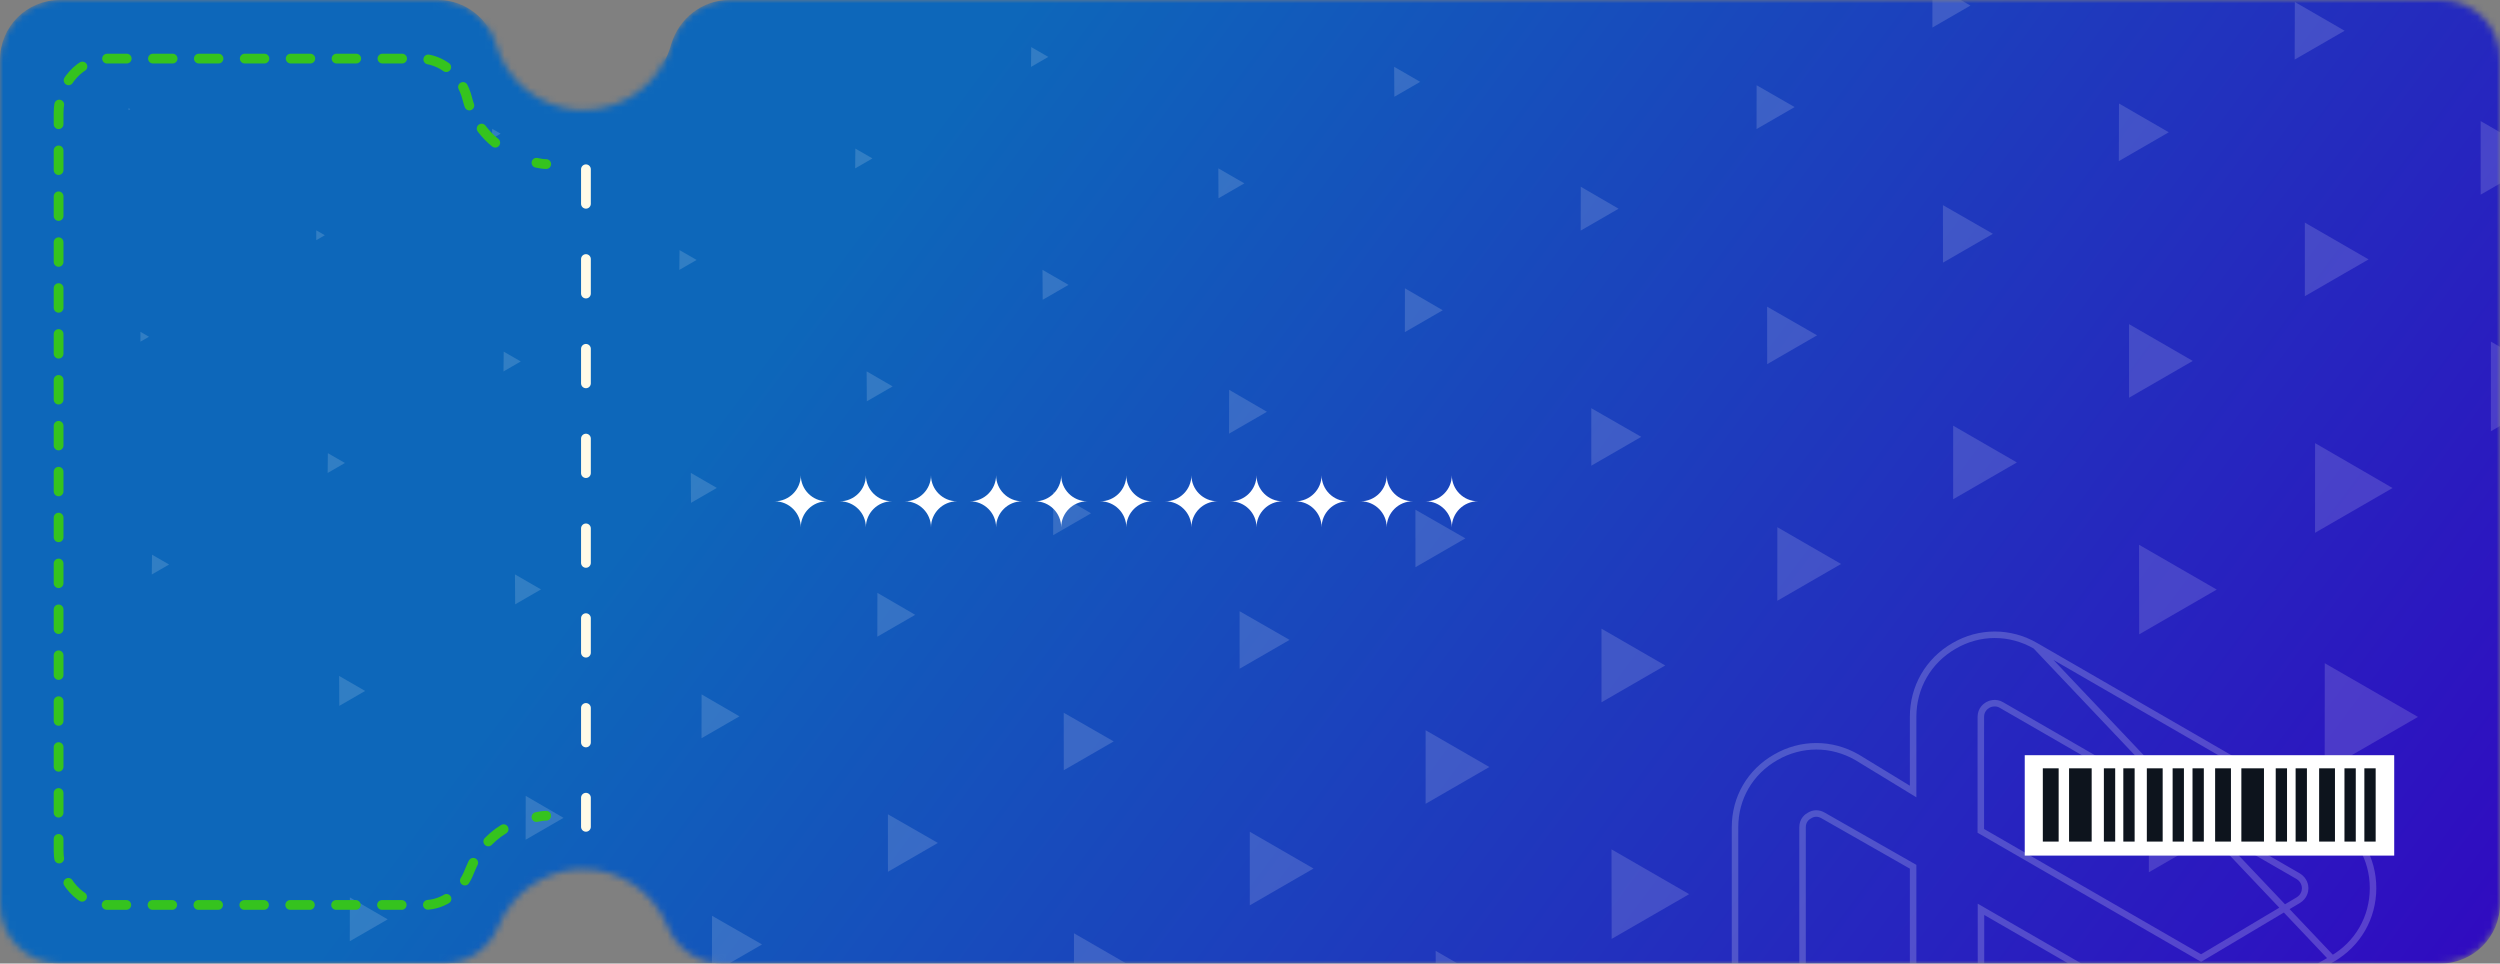 <svg width="384" height="148" viewBox="0 0 384 148" fill="none" xmlns="http://www.w3.org/2000/svg">
<rect x="0" y="0" width="384" height="148" fill="#808080" stroke="none"/>
<g clip-path="url(#clip0_8283_99043)">
<mask id="mask0_8283_99043" style="mask-type:alpha" maskUnits="userSpaceOnUse" x="0" y="0" width="385" height="148">
<path d="M374.9 0L112 0C107.9 0 104.3 2.8 103.1 6.8C101.4 12.8 95.9 16.9 89.6 16.9C89.3 16.9 89 16.9 88.8 16.9C82.9 16.5 77.8 12.5 76.2 6.8C75 2.8 71.4 0 67.3 0H9.2C4.1 0 0 4.1 0 9.2V138.8C0 143.9 4.1 148 9.2 148H68.2C71.9 148 75.2 145.7 76.6 142.2C78.7 137.2 83.4 133.9 88.7 133.5C89 133.5 89.3 133.5 89.5 133.5C95.2 133.5 100.3 136.9 102.5 142.2C103.9 145.7 107.2 148 110.9 148H374.8C379.9 148 384 143.9 384 138.8V9.2C384.1 4.1 380 0 374.9 0Z" fill="black"/>
</mask>
<g mask="url(#mask0_8283_99043)">
<path d="M374.9 0L112 0C107.9 0 104.3 2.8 103.1 6.8C101.4 12.8 95.9 16.9 89.6 16.9C89.3 16.9 89 16.9 88.8 16.9C82.9 16.5 77.8 12.5 76.2 6.8C75 2.8 71.4 0 67.3 0H9.2C4.1 0 0 4.1 0 9.2V138.8C0 143.9 4.1 148 9.2 148H68.2C71.9 148 75.2 145.7 76.6 142.2C78.7 137.2 83.4 133.9 88.7 133.5C89 133.5 89.3 133.5 89.5 133.5C95.2 133.5 100.3 136.9 102.5 142.2C103.9 145.7 107.2 148 110.9 148H374.8C379.9 148 384 143.9 384 138.8V9.2C384.1 4.1 380 0 374.9 0Z" fill="url(#paint0_linear_8283_99043)"/>
<mask id="mask1_8283_99043" style="mask-type:alpha" maskUnits="userSpaceOnUse" x="-76" y="-111" width="495" height="389">
<path fill-rule="evenodd" clip-rule="evenodd" d="M275 177C354.529 177 419 112.529 419 33C419 -46.529 354.529 -111 275 -111C199.147 -111 136.993 -52.352 131.408 22.073C110.924 9.955 87.024 3 61.5 3C-14.439 3 -76 64.561 -76 140.5C-76 216.439 -14.439 278 61.5 278C132.587 278 191.074 224.055 198.258 154.869C220.474 168.888 246.79 177 275 177Z" fill="#D9D9D9"/>
</mask>
<g mask="url(#mask1_8283_99043)">
<rect width="384" height="148" fill="url(#paint1_linear_8283_99043)"/>
<g opacity="0.15">
<path d="M19.754 16.599L19.742 16.924L20.011 16.769L19.754 16.599Z" fill="white"/>
<path d="M46.763 1.008L46.752 1.333L47.021 1.178L46.763 1.008Z" fill="white"/>
<path d="M21.572 50.97L21.57 52.483L22.883 51.725L21.572 50.97Z" fill="white"/>
<path d="M48.58 35.377L48.578 36.891L49.891 36.133L48.58 35.377Z" fill="white"/>
<path d="M75.59 19.78L75.588 21.293L76.901 20.535L75.59 19.78Z" fill="white"/>
<path d="M102.601 4.186L102.599 5.699L103.913 4.941L102.601 4.186Z" fill="white"/>
<path d="M23.349 85.199L23.315 88.243L25.972 86.709L23.349 85.199Z" fill="white"/>
<path d="M50.359 69.606L50.325 72.65L52.981 71.116L50.359 69.606Z" fill="white"/>
<path d="M77.368 54.011L77.335 57.055L79.991 55.521L77.368 54.011Z" fill="white"/>
<path d="M104.376 38.416L104.343 41.46L106.999 39.927L104.376 38.416Z" fill="white"/>
<path d="M131.384 22.823L131.351 25.867L134.007 24.333L131.384 22.823Z" fill="white"/>
<path d="M158.396 7.231L158.362 10.274L161.019 8.741L158.396 7.231Z" fill="white"/>
<path d="M52.088 103.821L52.117 108.421L56.087 106.129L52.088 103.821Z" fill="white"/>
<path d="M79.098 88.228L79.127 92.827L83.097 90.535L79.098 88.228Z" fill="white"/>
<path d="M106.108 72.636L106.137 77.236L110.106 74.944L106.108 72.636Z" fill="white"/>
<path d="M133.115 57.042L133.144 61.642L137.114 59.35L133.115 57.042Z" fill="white"/>
<path d="M160.127 41.449L160.156 46.048L164.126 43.756L160.127 41.449Z" fill="white"/>
<path d="M187.133 25.855L187.162 30.455L191.132 28.163L187.133 25.855Z" fill="white"/>
<path d="M214.143 10.262L214.172 14.862L218.142 12.57L214.143 10.262Z" fill="white"/>
<path d="M53.74 137.843L53.727 144.575L59.547 141.215L53.74 137.843Z" fill="white"/>
<path d="M80.75 122.249L80.737 128.982L86.556 125.622L80.75 122.249Z" fill="white"/>
<path d="M107.765 106.658L107.753 113.391L113.572 110.031L107.765 106.658Z" fill="white"/>
<path d="M134.769 91.064L134.756 97.796L140.576 94.437L134.769 91.064Z" fill="white"/>
<path d="M161.779 75.472L161.766 82.204L167.586 78.844L161.779 75.472Z" fill="white"/>
<path d="M188.795 59.876L188.782 66.609L194.601 63.249L188.795 59.876Z" fill="white"/>
<path d="M215.798 44.283L215.786 51.015L221.605 47.655L215.798 44.283Z" fill="white"/>
<path d="M242.806 28.685L242.794 35.418L248.613 32.058L242.806 28.685Z" fill="white"/>
<path d="M269.817 13.092L269.805 19.824L275.654 16.447L269.817 13.092Z" fill="white"/>
<path d="M296.827 -2.501L296.814 4.231L302.664 0.854L296.827 -2.501Z" fill="white"/>
<path d="M109.371 140.665L109.346 149.513L117.046 145.068L109.371 140.665Z" fill="white"/>
<path d="M136.383 125.073L136.388 133.904L144.058 129.475L136.383 125.073Z" fill="white"/>
<path d="M163.39 109.478L163.395 118.309L171.065 113.881L163.39 109.478Z" fill="white"/>
<path d="M190.402 93.884L190.407 102.715L198.077 98.287L190.402 93.884Z" fill="white"/>
<path d="M217.408 78.289L217.413 87.12L225.083 82.692L217.408 78.289Z" fill="white"/>
<path d="M244.42 62.698L244.425 71.529L252.095 67.101L244.42 62.698Z" fill="white"/>
<path d="M271.429 47.104L271.435 55.935L279.104 51.507L271.429 47.104Z" fill="white"/>
<path d="M298.437 31.511L298.442 40.342L306.112 35.914L298.437 31.511Z" fill="white"/>
<path d="M325.477 15.898L325.452 24.746L333.122 20.317L325.477 15.898Z" fill="white"/>
<path d="M352.487 0.303L352.462 9.151L360.132 4.723L352.487 0.303Z" fill="white"/>
<path d="M164.963 143.352L164.962 154.654L174.751 149.002L164.963 143.352Z" fill="white"/>
<path d="M191.967 127.757L191.966 139.059L201.755 133.407L191.967 127.757Z" fill="white"/>
<path d="M218.975 112.163L218.974 123.464L228.763 117.812L218.975 112.163Z" fill="white"/>
<path d="M245.99 96.567L245.989 107.869L255.778 102.217L245.99 96.567Z" fill="white"/>
<path d="M272.998 80.976L272.997 92.278L282.786 86.626L272.998 80.976Z" fill="white"/>
<path d="M300.004 65.383L300.003 76.685L309.792 71.033L300.004 65.383Z" fill="white"/>
<path d="M327.022 49.789L327.021 61.091L336.809 55.439L327.022 49.789Z" fill="white"/>
<path d="M354.024 34.193L354.023 45.495L363.811 39.843L354.024 34.193Z" fill="white"/>
<path d="M381.029 18.599L381.028 29.901L390.817 24.249L381.029 18.599Z" fill="white"/>
<path d="M220.519 146.052L220.542 159.807L232.45 152.932L220.519 146.052Z" fill="white"/>
<path d="M247.527 130.461L247.55 144.215L259.458 137.341L247.527 130.461Z" fill="white"/>
<path d="M328.559 83.679L328.581 97.434L340.489 90.559L328.559 83.679Z" fill="white"/>
<path d="M355.596 68.064L355.589 81.836L367.497 74.961L355.596 68.064Z" fill="white"/>
<path d="M382.604 52.471L382.597 66.243L394.505 59.368L382.604 52.471Z" fill="white"/>
<path d="M276.06 148.647L276.049 165.168L290.344 156.914L276.06 148.647Z" fill="white"/>
<path d="M330.074 117.462L330.062 133.983L344.387 125.712L330.074 117.462Z" fill="white"/>
<path d="M357.083 101.869L357.071 118.39L371.397 110.119L357.083 101.869Z" fill="white"/>
<path d="M384.093 86.275L384.081 102.796L398.407 94.525L384.093 86.275Z" fill="white"/>
<path d="M331.548 151.23L331.561 170.483L348.244 160.851L331.548 151.23Z" fill="white"/>
<path d="M385.591 120.028L385.575 139.297L402.258 129.665L385.591 120.028Z" fill="white"/>
</g>
</g>
<path opacity="0.2" d="M312.676 99.21L312.675 99.209C308.758 96.93 304.039 96.931 300.148 99.208L300.145 99.21C296.18 101.49 293.855 105.572 293.855 110.085V120.686V121.577L293.095 121.113L285.223 116.313C281.3 114.067 276.654 114.069 272.759 116.316L272.756 116.317C268.81 118.568 266.5 122.568 266.5 127.042V178.958C266.5 183.43 268.833 187.431 272.757 189.683C274.699 190.786 276.873 191.371 278.993 191.371C281.138 191.371 283.313 190.786 285.255 189.682L293.107 185.191L293.855 184.763V185.625V195.944C293.855 200.454 296.177 204.509 300.142 206.814C302.068 207.909 304.228 208.5 306.406 208.5C308.558 208.5 310.719 207.909 312.698 206.812C312.699 206.812 312.7 206.811 312.701 206.81L358.237 180.481L358.237 180.48C362.152 178.226 364.5 174.171 364.5 169.611C364.476 165.074 362.128 161.019 358.213 158.764L358.211 158.763L349.996 154L349.984 153.993L349.984 153.993L349.065 153.425L348.352 152.986L349.078 152.567L358.234 147.28L312.676 99.21ZM312.676 99.21L358.233 125.528C362.152 127.809 364.5 131.891 364.5 136.404C364.5 140.943 362.176 144.999 358.235 147.28L312.676 99.21ZM337.834 147.008L338.088 147.155L338.34 147.005L353.015 138.266L353.018 138.264C353.909 137.723 354.073 136.881 354.073 136.429C354.073 136.065 353.943 135.168 353.022 134.597L353.016 134.593L353.009 134.589L307.433 108.299C306.98 108.016 306.502 107.981 306.134 108.024C305.789 108.064 305.488 108.178 305.331 108.279C305.043 108.453 304.257 108.978 304.257 110.109C304.257 110.109 304.257 110.109 304.257 110.109L304.253 127.331L304.253 127.62L304.503 127.764L337.834 147.008ZM293.855 133.427V133.136L293.603 132.992L280.056 125.27C279.34 124.84 278.582 124.86 277.934 125.266C277.591 125.445 276.872 125.973 276.872 127.066V178.982C276.872 180.064 277.576 180.593 277.923 180.776C278.262 181.005 279.111 181.322 280.052 180.781C280.052 180.781 280.053 180.781 280.053 180.781L293.603 173.035L293.855 172.891V172.601V133.427ZM304.278 139.67V140.536V166.061V166.923L305.026 166.494L327.228 153.782L327.983 153.35L327.23 152.915L305.028 140.103L304.278 139.67ZM338.589 159.431L338.34 159.288L338.092 159.431L304.53 178.65L304.278 178.794V179.084V195.944C304.278 197.052 305.069 197.579 305.308 197.738L305.315 197.743L305.327 197.751L305.34 197.759C305.706 197.971 306.533 198.31 307.45 197.757L353.011 171.45C353.011 171.45 353.012 171.45 353.012 171.449C353.92 170.931 354.077 170.05 354.077 169.609C354.077 169.228 353.95 168.319 353.016 167.772L353.013 167.77L339.099 159.724L339.098 159.723L338.589 159.431Z" stroke="white"/>
<path d="M127 77C124.8 77 123 78.8 123 81C123 78.8 121.2 77 119 77C121.2 77 123 75.2 123 73C123 75.2 124.8 77 127 77Z" fill="white"/>
<path d="M137 77C134.8 77 133 78.8 133 81C133 78.8 131.2 77 129 77C131.2 77 133 75.2 133 73C133 75.2 134.8 77 137 77Z" fill="white"/>
<path d="M147 77C144.8 77 143 78.8 143 81C143 78.8 141.2 77 139 77C141.2 77 143 75.2 143 73C143 75.2 144.8 77 147 77Z" fill="white"/>
<path d="M157 77C154.8 77 153 78.8 153 81C153 78.8 151.2 77 149 77C151.2 77 153 75.2 153 73C153 75.2 154.8 77 157 77Z" fill="white"/>
<path d="M167 77C164.8 77 163 78.8 163 81C163 78.8 161.2 77 159 77C161.2 77 163 75.2 163 73C163 75.2 164.8 77 167 77Z" fill="white"/>
<path d="M177 77C174.8 77 173 78.8 173 81C173 78.8 171.2 77 169 77C171.2 77 173 75.2 173 73C173 75.2 174.8 77 177 77Z" fill="white"/>
<path d="M187 77C184.8 77 183 78.8 183 81C183 78.8 181.2 77 179 77C181.2 77 183 75.2 183 73C183 75.2 184.8 77 187 77Z" fill="white"/>
<path d="M197 77C194.8 77 193 78.8 193 81C193 78.8 191.2 77 189 77C191.2 77 193 75.2 193 73C193 75.2 194.8 77 197 77Z" fill="white"/>
<path d="M207 77C204.8 77 203 78.8 203 81C203 78.8 201.2 77 199 77C201.2 77 203 75.2 203 73C203 75.2 204.8 77 207 77Z" fill="white"/>
<path d="M217 77C214.8 77 213 78.8 213 81C213 78.8 211.2 77 209 77C211.2 77 213 75.2 213 73C213 75.2 214.8 77 217 77Z" fill="white"/>
<path d="M227 77C224.8 77 223 78.8 223 81C223 78.8 221.2 77 219 77C221.2 77 223 75.2 223 73C223 75.2 224.8 77 227 77Z" fill="white"/>
<path d="M90 26L90 127" stroke="#FFFBE8" stroke-width="1.5" stroke-miterlimit="10" stroke-linecap="round" stroke-dasharray="5.3 8.49"/>
<path d="M83.9 125.3C83.4 125.3 82.9 125.4 82.4 125.5" stroke="#35C31E" stroke-width="1.5" stroke-miterlimit="10" stroke-linecap="round"/>
<path d="M77.355 127.363C75.07 128.755 73.243 130.943 72.146 133.728C70.958 136.911 68.217 139 65.201 139H16.585C12.381 139 9 135.22 9 130.645V17.355C9 12.78 12.381 9 16.585 9H64.47C67.851 9 70.867 11.487 71.781 15.167C72.786 19.145 75.619 22.328 79 23.621" stroke="#35C31E" stroke-width="1.5" stroke-miterlimit="10" stroke-linecap="round" stroke-dasharray="3.02 4.03"/>
<path d="M82.4 25C82.9 25.1 83.4 25.2 83.9 25.2" stroke="#35C31E" stroke-width="1.5" stroke-miterlimit="10" stroke-linecap="round"/>
<g clip-path="url(#clip1_8283_99043)">
<path d="M367.75 116L311 116L311 131.42L367.75 131.42L367.75 116Z" fill="white"/>
<path d="M316.209 129.267L316.209 118.014L313.778 118.014L313.778 129.267L316.209 129.267Z" fill="#0D141D"/>
<path d="M332.186 129.267L332.186 118.014L329.754 118.014L329.754 129.267L332.186 129.267Z" fill="#0D141D"/>
<path d="M324.893 129.267L324.893 118.014L323.156 118.014L323.156 129.267L324.893 129.267Z" fill="#0D141D"/>
<path d="M327.879 129.267L327.879 118.014L326.142 118.014L326.142 129.267L327.879 129.267Z" fill="#0D141D"/>
<path d="M335.451 129.267L335.451 118.014L333.715 118.014L333.715 129.267L335.451 129.267Z" fill="#0D141D"/>
<path d="M338.508 129.267L338.508 118.014L336.771 118.014L336.771 129.267L338.508 129.267Z" fill="#0D141D"/>
<path d="M321.281 129.267L321.281 118.014L317.808 118.014L317.808 129.267L321.281 129.267Z" fill="#0D141D"/>
<path d="M342.674 129.267L342.674 118.014L340.243 118.014L340.243 129.267L342.674 129.267Z" fill="#0D141D"/>
<path d="M358.65 129.267L358.65 118.014L356.219 118.014L356.219 129.267L358.65 129.267Z" fill="#0D141D"/>
<path d="M351.287 129.267L351.287 118.014L349.551 118.014L349.551 129.267L351.287 129.267Z" fill="#0D141D"/>
<path d="M354.344 129.267L354.344 118.014L352.607 118.014L352.607 129.267L354.344 129.267Z" fill="#0D141D"/>
<path d="M361.846 129.267L361.846 118.014L360.109 118.014L360.109 129.267L361.846 129.267Z" fill="#0D141D"/>
<path d="M364.902 129.267L364.902 118.014L363.166 118.014L363.166 129.267L364.902 129.267Z" fill="#0D141D"/>
<path d="M347.746 129.267L347.746 118.014L344.273 118.014L344.273 129.267L347.746 129.267Z" fill="#0D141D"/>
</g>
</g>
</g>
<defs>
<linearGradient id="paint0_linear_8283_99043" x1="192.001" y1="-46.5" x2="423.033" y2="125.367" gradientUnits="userSpaceOnUse">
<stop stop-color="#0D67BA"/>
<stop offset="1" stop-color="#3304C1"/>
</linearGradient>
<linearGradient id="paint1_linear_8283_99043" x1="192" y1="-46.5" x2="423.031" y2="125.366" gradientUnits="userSpaceOnUse">
<stop stop-color="#0D67BA"/>
<stop offset="1" stop-color="#3304C1"/>
</linearGradient>
<clipPath id="clip0_8283_99043">
<rect width="384.002" height="148" fill="white"/>
</clipPath>
<clipPath id="clip1_8283_99043">
<rect width="15.42" height="56.75" fill="white" transform="translate(367.75 116) rotate(90)"/>
</clipPath>
</defs>
</svg>
